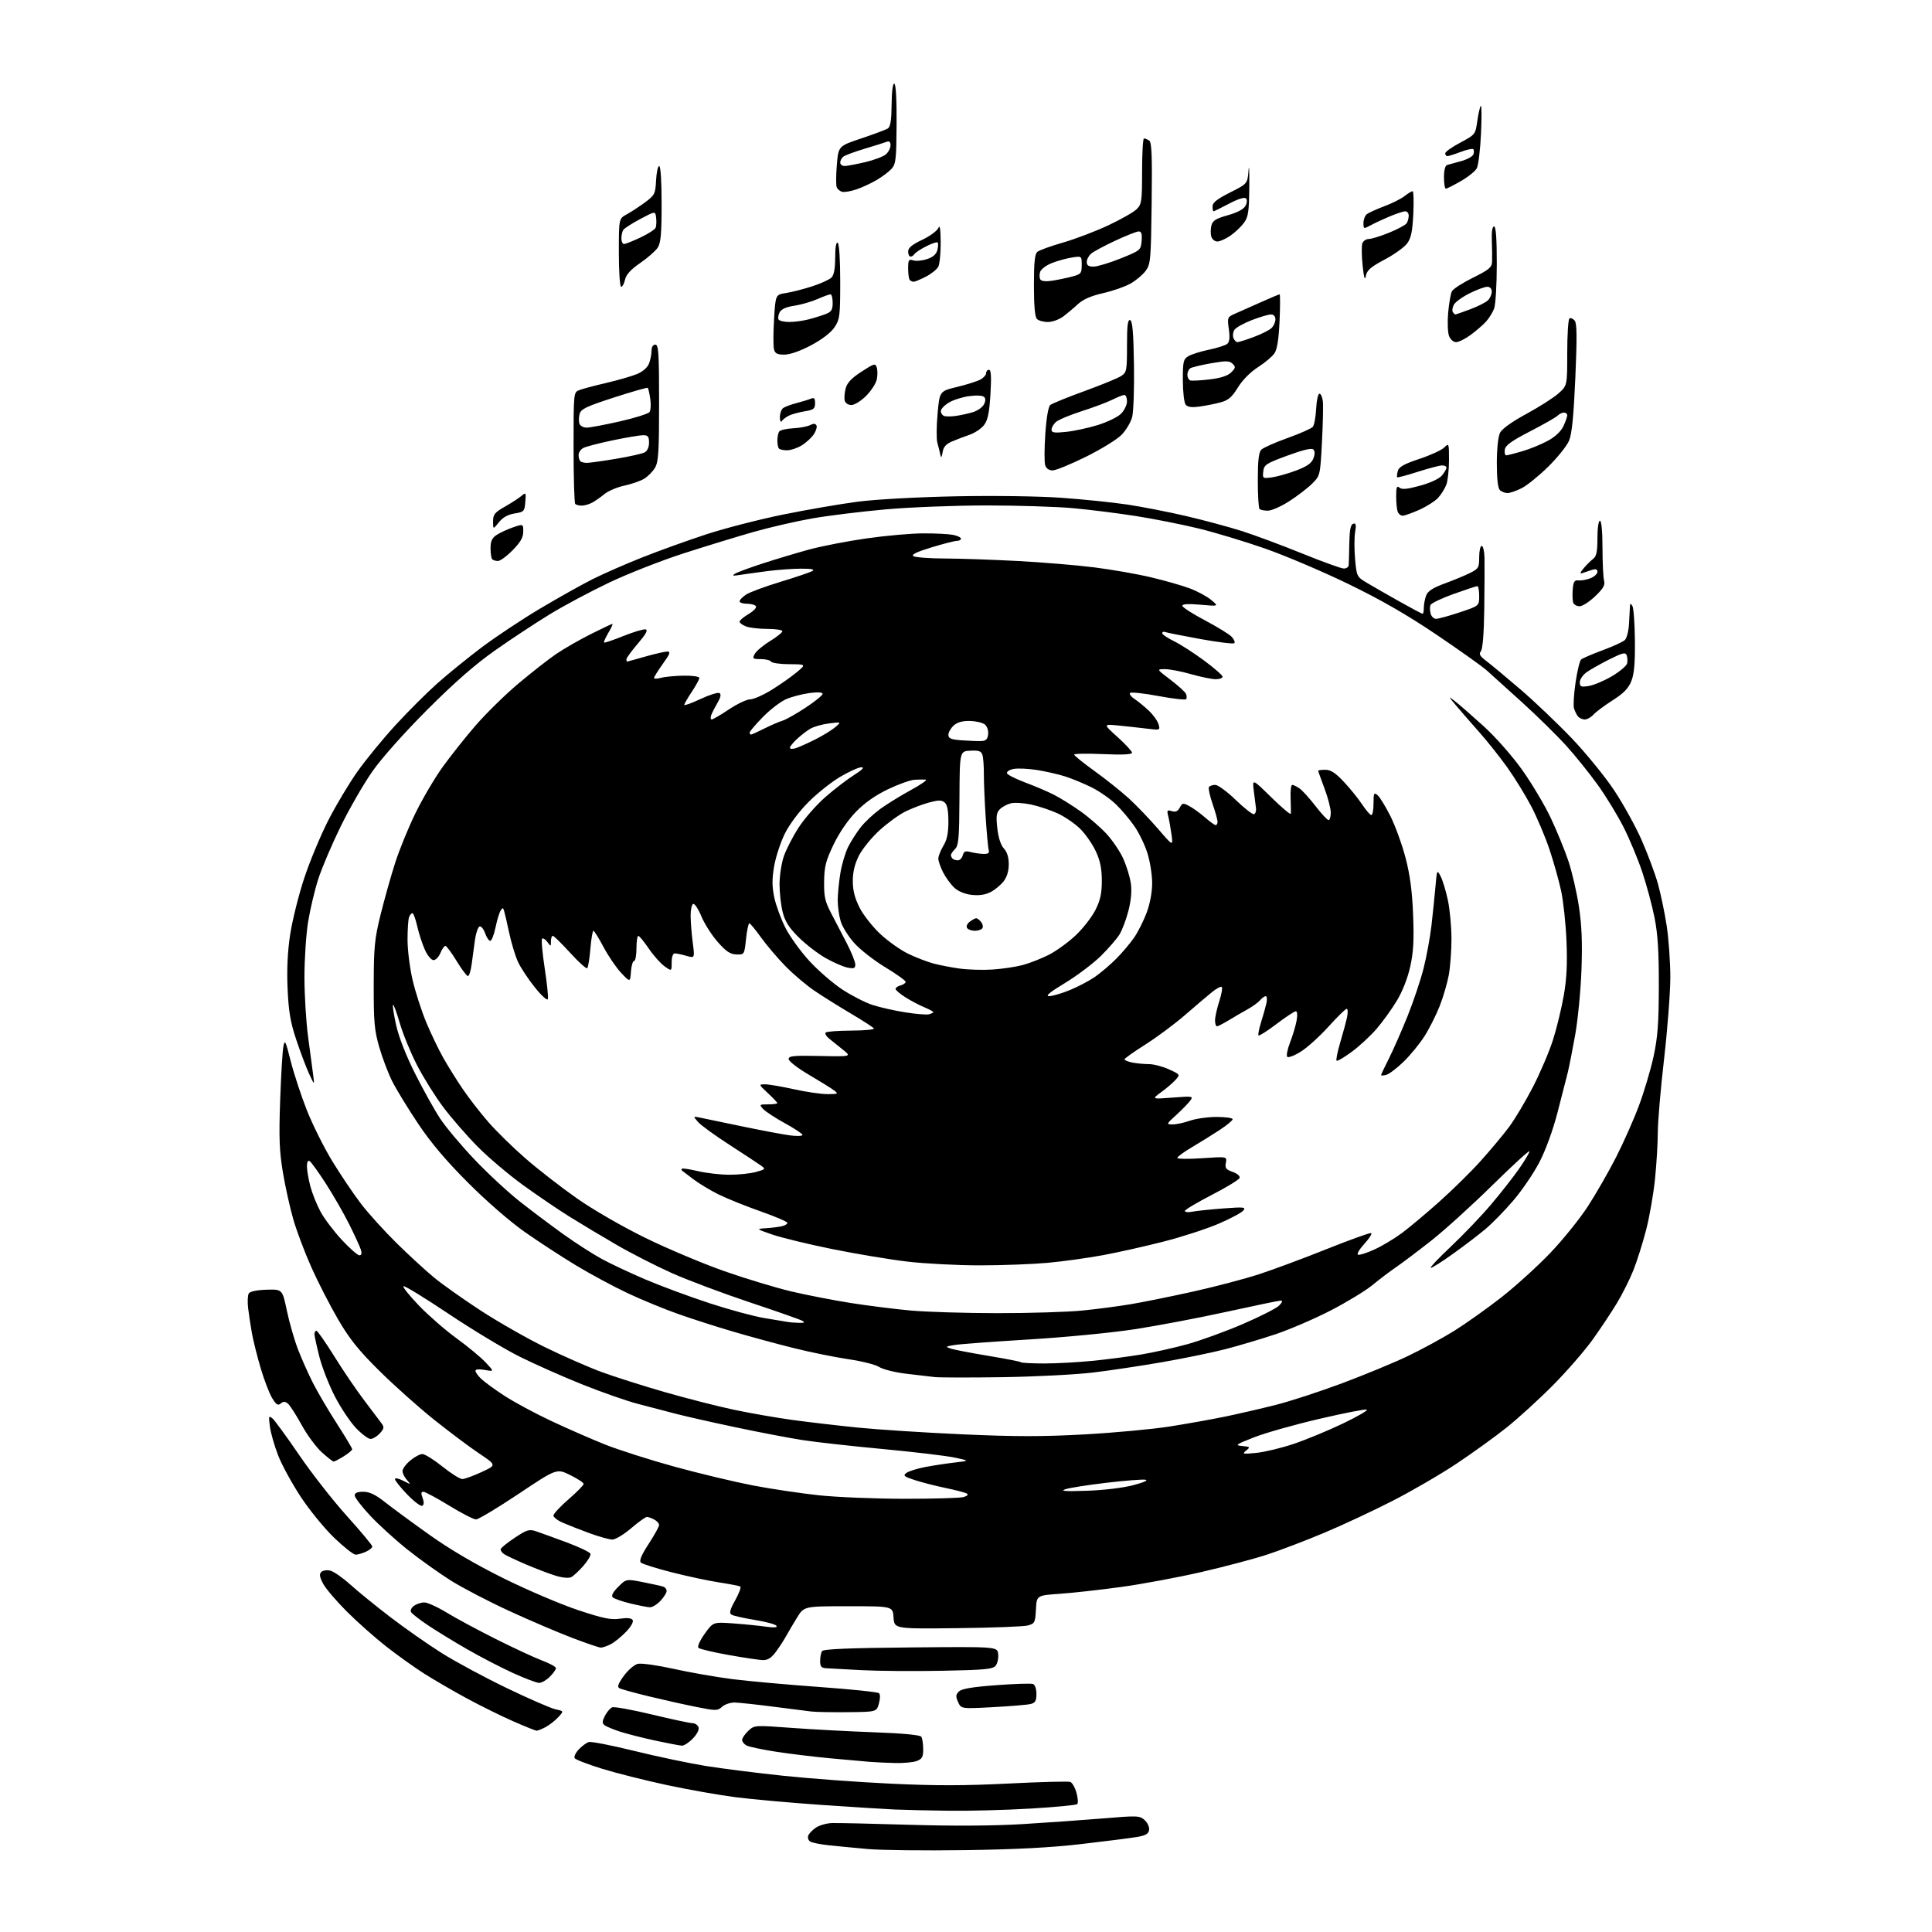 <?xml version="1.0" encoding="UTF-8" standalone="no"?>
<svg 
  version="1.1" 
  xmlns="http://www.w3.org/2000/svg" 
  xmlns:xlink="http://www.w3.org/1999/xlink" 
  xmlns:svg="http://www.w3.org/2000/svg"
  xmlns:rdf="http://www.w3.org/1999/02/22-rdf-syntax-ns#"
  xmlns:cc="http://creativecommons.org/ns#"
  xmlns:dc="http://purl.org/dc/elements/1.1/"
  viewBox="0 0 768 768"
  width="768"
  height="768"
>
<style>svg {background-color: white; }</style>"
<path stroke="none" fill="black" fill-rule="evenodd" d="M383.50,735.46C367.55,735.69 350.23,735.49 345.00,735.02C339.77,734.55 332.79,733.88 329.47,733.53C326.15,733.18 322.82,732.51 322.07,732.04C321.32,731.58 320.97,730.51 321.30,729.66C321.63,728.81 323.03,727.37 324.42,726.46C325.81,725.55 328.65,724.75 330.72,724.69C332.80,724.62 346.65,724.93 361.50,725.38C378.96,725.91 394.86,725.81 406.50,725.11C416.40,724.51 430.90,723.48 438.72,722.83C452.16,721.70 453.06,721.74 455.01,723.51C456.16,724.55 456.96,726.30 456.79,727.42C456.57,728.98 455.44,729.63 452.00,730.22C449.52,730.65 439.62,731.91 430.00,733.02C417.70,734.45 403.89,735.18 383.50,735.46zM377.14,719.80C369.09,719.70 359.35,719.47 355.50,719.30C351.65,719.13 338.60,718.31 326.50,717.48C314.40,716.64 299.10,715.27 292.50,714.43C285.90,713.59 273.52,711.40 265.00,709.57C256.48,707.74 244.91,704.83 239.29,703.09C233.67,701.36 228.79,699.47 228.44,698.90C228.08,698.32 228.81,696.77 230.05,695.44C231.30,694.12 233.08,692.79 234.02,692.50C234.95,692.20 243.09,693.78 252.11,696.01C261.12,698.23 273.90,700.92 280.50,701.99C287.10,703.05 301.05,704.81 311.50,705.91C321.95,707.01 341.07,708.42 354.00,709.03C371.70,709.88 383.25,709.87 400.78,708.99C413.59,708.34 424.70,708.05 425.47,708.35C426.24,708.65 427.34,710.59 427.92,712.66C428.49,714.74 428.63,716.76 428.23,717.16C427.83,717.56 419.46,718.36 409.64,718.94C399.82,719.52 385.19,719.91 377.14,719.80zM355.68,700.83C352.28,700.74 347.70,700.52 345.50,700.34C343.30,700.16 336.32,699.53 330.00,698.95C323.68,698.36 314.00,697.19 308.50,696.34C303.00,695.49 297.71,694.37 296.75,693.86C295.79,693.35 295.00,692.35 295.00,691.64C295.00,690.93 296.10,689.32 297.44,688.06C299.88,685.77 299.92,685.77 314.69,686.86C322.84,687.47 337.60,688.25 347.50,688.61C358.96,689.03 365.77,689.67 366.23,690.38C366.64,691.00 366.98,693.20 366.98,695.27C367.00,698.41 366.57,699.21 364.43,700.02C363.02,700.56 359.09,700.92 355.68,700.83zM271.06,693.93C270.20,693.88 265.45,692.98 260.50,691.92C255.55,690.85 249.25,689.25 246.50,688.36C243.75,687.47 240.95,686.30 240.28,685.77C239.32,685.01 239.37,684.19 240.49,682.02C241.28,680.49 242.59,678.99 243.39,678.68C244.20,678.37 251.31,679.66 259.18,681.55C267.06,683.44 274.30,684.99 275.28,684.99C276.26,685.00 277.33,685.70 277.66,686.56C278.02,687.50 277.15,689.28 275.44,691.06C273.89,692.68 271.92,693.97 271.06,693.93zM213.30,687.98C212.86,687.97 208.67,686.28 203.99,684.23C199.31,682.18 190.99,678.07 185.49,675.09C180.00,672.11 172.35,667.67 168.50,665.21C164.65,662.75 157.90,657.93 153.50,654.48C149.10,651.03 142.11,644.84 137.96,640.71C133.82,636.58 129.56,631.59 128.49,629.62C127.05,626.93 126.85,625.75 127.71,624.89C128.35,624.25 129.96,624.02 131.34,624.37C132.71,624.72 136.23,627.17 139.17,629.82C142.10,632.47 149.22,638.27 155.00,642.70C160.78,647.13 170.00,653.60 175.50,657.06C181.00,660.53 192.70,666.83 201.50,671.06C210.30,675.30 219.00,679.08 220.83,679.48C224.17,680.20 224.17,680.20 221.83,682.69C220.55,684.07 218.28,685.82 216.80,686.60C215.31,687.37 213.74,687.99 213.30,687.98zM336.96,680.62C330.66,680.68 324.15,680.56 322.50,680.35C320.85,680.15 314.05,679.28 307.39,678.43C300.73,677.57 293.87,676.83 292.14,676.78C290.41,676.74 288.12,677.49 287.06,678.45C285.22,680.11 284.67,680.11 276.81,678.54C272.24,677.63 263.77,675.74 258.00,674.34C252.22,672.94 246.92,671.48 246.22,671.09C245.27,670.57 245.71,669.31 247.96,666.21C249.62,663.92 252.11,661.76 253.49,661.41C254.88,661.06 261.21,661.94 267.75,663.39C274.21,664.83 284.76,666.67 291.19,667.49C297.62,668.30 313.14,669.70 325.69,670.60C338.23,671.50 348.91,672.61 349.41,673.07C349.95,673.58 349.93,675.24 349.37,677.21C348.43,680.50 348.43,680.50 336.96,680.62zM394.72,678.62C382.09,679.30 382.09,679.30 380.87,676.61C379.86,674.39 379.91,673.67 381.16,672.41C382.25,671.32 386.47,670.60 395.98,669.89C403.30,669.34 409.89,669.13 410.64,669.42C411.42,669.71 412.00,671.40 412.00,673.36C412.00,676.11 411.54,676.90 409.68,677.37C408.40,677.69 401.67,678.25 394.72,678.62zM214.30,668.98C213.31,668.96 208.62,667.19 203.88,665.03C199.15,662.88 190.82,658.55 185.38,655.42C179.95,652.28 172.94,647.98 169.81,645.86C166.68,643.74 163.80,641.49 163.41,640.85C163.02,640.22 163.52,639.09 164.54,638.35C165.55,637.61 167.41,637.00 168.67,637.00C169.93,637.00 173.91,638.80 177.52,641.01C181.12,643.21 189.93,647.95 197.09,651.54C204.25,655.13 212.56,658.99 215.55,660.11C218.55,661.23 221.00,662.58 221.00,663.12C221.00,663.65 219.90,665.20 218.55,666.55C217.20,667.90 215.28,668.99 214.30,668.98zM374.50,664.16C363.50,664.37 349.10,664.26 342.50,663.91C335.90,663.56 329.49,663.21 328.25,663.14C326.49,663.03 326.00,662.40 326.02,660.25C326.02,658.74 326.36,656.98 326.77,656.35C327.29,655.52 337.32,655.10 362.00,654.88C396.50,654.56 396.50,654.56 396.79,657.53C396.96,659.16 396.51,661.24 395.79,662.14C394.69,663.53 391.53,663.83 374.50,664.16zM303.20,659.91C301.71,659.87 295.55,658.94 289.50,657.86C283.45,656.78 278.11,655.51 277.63,655.03C277.14,654.54 278.22,652.12 280.13,649.45C283.50,644.75 283.50,644.75 291.50,645.33C295.90,645.65 301.71,646.23 304.41,646.62C307.70,647.09 309.10,646.97 308.67,646.28C308.32,645.71 304.44,644.66 300.04,643.95C295.64,643.23 291.47,642.29 290.77,641.85C289.80,641.24 290.15,639.89 292.27,636.10C293.79,633.37 294.69,630.93 294.27,630.67C293.85,630.41 290.12,629.69 286.00,629.06C281.88,628.44 273.38,626.63 267.13,625.04C260.87,623.45 255.29,621.69 254.73,621.13C254.02,620.42 255.01,618.09 257.85,613.73C260.13,610.23 262.00,606.85 262.00,606.22C262.00,605.59 261.13,604.60 260.07,604.04C259.00,603.47 257.69,603.00 257.15,603.00C256.61,603.00 253.79,605.02 250.89,607.50C247.99,609.98 244.63,612.00 243.43,612.00C242.22,612.00 238.15,610.86 234.37,609.48C230.59,608.09 225.81,606.22 223.75,605.32C221.69,604.43 220.00,603.13 220.00,602.45C220.00,601.76 222.70,598.86 226.00,596.00C229.30,593.14 232.00,590.39 232.00,589.89C232.00,589.39 229.59,587.80 226.64,586.35C221.29,583.72 221.29,583.72 206.11,593.86C197.76,599.44 190.16,604.00 189.22,603.99C188.27,603.99 183.46,601.52 178.52,598.49C173.58,595.47 168.98,593.00 168.30,593.00C167.38,593.00 167.30,593.66 167.99,595.46C168.60,597.09 168.57,598.15 167.88,598.57C167.31,598.93 164.63,596.92 161.92,594.11C159.21,591.30 157.00,588.54 157.00,587.98C157.00,587.40 158.43,587.68 160.25,588.61C163.46,590.25 163.48,590.25 161.75,588.31C160.79,587.23 160.00,585.63 160.00,584.76C160.00,583.89 161.38,582.01 163.08,580.59C164.77,579.17 166.95,578.00 167.91,578.00C168.88,578.00 172.48,580.25 175.90,583.00C179.33,585.75 182.89,587.98 183.82,587.95C184.74,587.92 188.18,586.67 191.45,585.16C197.40,582.42 197.40,582.42 190.45,577.76C186.63,575.20 178.55,569.14 172.50,564.31C166.45,559.47 156.72,550.78 150.88,545.01C142.55,536.77 138.99,532.34 134.41,524.50C131.20,519.00 126.43,509.71 123.81,503.85C121.19,497.99 117.96,489.44 116.63,484.84C115.29,480.24 113.42,471.80 112.46,466.08C111.05,457.60 110.84,452.33 111.36,437.59C111.71,427.64 112.28,417.98 112.63,416.12C113.21,413.05 113.47,413.54 115.52,421.65C116.75,426.55 119.61,435.27 121.86,441.03C124.12,446.80 128.70,456.01 132.04,461.51C135.39,467.00 140.54,474.65 143.49,478.50C146.44,482.35 152.83,489.41 157.68,494.18C162.53,498.95 169.20,505.09 172.51,507.81C175.81,510.54 184.14,516.44 191.01,520.92C197.88,525.41 209.35,531.95 216.50,535.46C223.65,538.97 233.81,543.43 239.09,545.38C244.36,547.32 255.79,550.95 264.50,553.45C273.20,555.95 285.53,559.09 291.91,560.43C298.28,561.78 308.68,563.58 315.00,564.45C321.32,565.32 333.02,566.68 341.00,567.49C348.98,568.29 367.68,569.50 382.58,570.17C403.61,571.11 414.43,571.12 431.08,570.20C442.86,569.55 458.12,568.13 465.00,567.05C471.88,565.97 481.84,564.19 487.14,563.09C492.44,561.99 501.44,559.91 507.14,558.47C512.84,557.03 524.70,553.16 533.50,549.87C542.30,546.58 554.00,541.75 559.50,539.12C565.00,536.50 573.32,531.98 577.99,529.08C582.65,526.18 591.11,520.17 596.78,515.74C602.45,511.30 611.20,503.36 616.23,498.10C621.26,492.83 628.01,484.47 631.22,479.51C634.43,474.56 639.47,465.77 642.42,460.00C645.36,454.23 649.46,445.00 651.51,439.50C653.56,434.00 656.17,425.23 657.31,420.00C658.96,412.37 659.38,406.85 659.41,392.00C659.44,378.14 659.00,371.28 657.68,364.66C656.70,359.80 654.52,351.70 652.83,346.66C651.15,341.62 647.84,333.68 645.49,329.00C643.14,324.32 638.51,316.72 635.20,312.10C631.89,307.48 626.22,300.43 622.60,296.43C618.98,292.43 611.15,284.73 605.21,279.33C599.26,273.92 592.85,268.13 590.95,266.45C589.05,264.78 580.03,258.37 570.89,252.20C559.25,244.35 548.78,238.34 535.89,232.09C525.78,227.19 510.98,220.90 503.00,218.10C495.02,215.30 483.10,211.70 476.50,210.09C469.90,208.48 458.65,206.25 451.50,205.13C444.35,204.01 433.10,202.60 426.50,202.00C419.90,201.41 404.38,200.92 392.00,200.92C379.62,200.93 361.62,201.63 352.00,202.49C342.38,203.35 329.32,204.96 323.00,206.06C316.68,207.16 306.10,209.59 299.50,211.47C292.90,213.35 280.30,217.21 271.50,220.05C262.70,222.90 249.46,228.11 242.07,231.63C234.68,235.15 224.11,240.79 218.57,244.18C213.03,247.56 203.32,253.96 197.00,258.40C188.97,264.04 180.81,271.16 169.98,281.99C160.89,291.08 151.85,301.22 148.13,306.50C144.65,311.45 138.93,321.35 135.43,328.50C131.93,335.65 127.91,345.09 126.50,349.48C125.09,353.86 123.28,361.51 122.47,366.48C121.67,371.44 121.02,381.35 121.02,388.50C121.03,395.65 121.68,406.23 122.45,412.00C123.23,417.77 124.13,424.52 124.45,427.00C125.04,431.50 125.04,431.50 122.94,427.00C121.78,424.52 119.49,418.45 117.83,413.50C115.43,406.30 114.73,402.20 114.32,393.00C113.98,385.27 114.32,378.21 115.35,371.45C116.20,365.92 118.68,355.93 120.88,349.25C123.07,342.57 127.41,332.14 130.51,326.08C133.61,320.01 138.87,311.23 142.20,306.55C145.53,301.86 152.27,293.64 157.20,288.27C162.12,282.90 169.60,275.43 173.82,271.67C178.04,267.92 186.00,261.46 191.50,257.32C197.00,253.18 207.40,246.27 214.62,241.97C221.84,237.67 231.29,232.37 235.62,230.20C239.95,228.03 248.90,224.11 255.50,221.50C262.10,218.88 273.52,214.78 280.87,212.37C288.23,209.97 301.95,206.44 311.37,204.53C320.79,202.62 334.12,200.32 341.00,199.43C348.25,198.49 364.63,197.60 380.00,197.29C395.25,196.99 413.08,197.24 422.00,197.88C430.52,198.49 442.23,199.69 448.00,200.55C453.77,201.41 464.35,203.47 471.50,205.14C478.65,206.81 488.69,209.51 493.81,211.15C498.93,212.79 509.70,216.80 517.75,220.07C525.79,223.33 533.19,226.00 534.19,226.00C535.18,226.00 536.05,225.44 536.12,224.75C536.19,224.06 536.30,220.17 536.37,216.09C536.46,210.72 536.88,208.55 537.90,208.21C539.01,207.83 539.17,208.54 538.67,211.62C538.32,213.75 538.33,218.60 538.68,222.39C539.30,229.14 539.39,229.32 543.41,231.71C545.66,233.06 551.44,236.37 556.26,239.08C561.08,241.79 565.24,244.00 565.51,244.00C565.78,244.00 566.00,242.90 566.00,241.57C566.00,240.23 566.41,238.04 566.92,236.72C567.58,234.97 569.57,233.67 574.17,231.99C577.65,230.71 582.19,228.84 584.25,227.82C587.75,226.08 588.00,225.66 588.00,221.48C588.00,219.02 588.45,217.00 589.00,217.00C589.55,217.00 590.05,219.14 590.11,221.75C590.17,224.36 590.13,233.47 590.02,242.00C589.89,251.83 589.39,258.01 588.67,258.88C587.77,259.98 588.25,260.82 590.99,262.88C592.88,264.32 598.99,269.41 604.55,274.18C610.11,278.96 619.24,287.66 624.84,293.52C630.43,299.39 637.97,308.63 641.59,314.07C645.21,319.50 650.16,328.46 652.58,333.96C655.00,339.47 657.90,347.24 659.03,351.24C660.15,355.23 661.73,362.77 662.53,368.00C663.33,373.23 663.98,382.45 663.98,388.50C663.97,394.55 662.85,409.18 661.49,421.00C660.12,432.82 659.01,445.91 659.00,450.08C659.00,454.24 658.51,462.57 657.90,468.58C657.30,474.58 655.70,483.75 654.35,488.95C653.00,494.15 650.73,501.35 649.29,504.95C647.86,508.55 644.92,514.42 642.76,518.00C640.60,521.58 636.28,528.07 633.16,532.44C630.05,536.80 623.00,544.92 617.50,550.49C612.00,556.05 603.67,563.65 599.00,567.39C594.33,571.12 585.32,577.62 578.98,581.84C572.65,586.06 561.17,592.73 553.48,596.66C545.79,600.60 533.58,606.30 526.35,609.33C519.12,612.37 509.00,616.23 503.85,617.93C498.71,619.62 486.85,622.77 477.50,624.92C468.15,627.07 453.75,629.75 445.50,630.87C437.25,632.00 426.36,633.21 421.30,633.56C412.09,634.20 412.09,634.20 411.80,639.78C411.52,645.03 411.32,645.41 408.52,646.16C406.88,646.59 394.28,647.07 380.52,647.22C355.50,647.50 355.50,647.50 355.20,643.00C354.91,638.50 354.91,638.50 337.27,638.50C319.63,638.50 319.63,638.50 316.85,643.00C315.32,645.48 313.33,648.85 312.42,650.50C311.51,652.15 309.67,654.96 308.33,656.75C306.59,659.08 305.14,659.98 303.20,659.91zM238.80,654.95C238.08,654.93 232.97,653.18 227.43,651.07C221.89,648.96 210.68,644.17 202.53,640.43C194.37,636.68 183.89,631.23 179.23,628.30C174.57,625.37 166.82,619.84 162.00,616.00C157.19,612.16 150.49,606.08 147.13,602.47C143.76,598.87 141.00,595.27 141.00,594.46C141.00,593.46 142.08,593.00 144.41,593.00C146.90,593.00 149.24,594.12 153.11,597.18C156.02,599.48 164.02,605.36 170.89,610.24C179.10,616.07 189.23,622.00 200.44,627.54C209.82,632.17 223.03,637.79 229.78,640.04C239.78,643.36 242.87,643.99 246.41,643.46C249.32,643.03 251.01,643.20 251.49,643.99C251.92,644.68 250.84,646.62 248.86,648.67C247.01,650.60 244.28,652.81 242.80,653.59C241.31,654.36 239.51,654.98 238.80,654.95zM258.30,638.92C257.31,638.87 253.81,638.18 250.52,637.39C247.23,636.59 244.10,635.50 243.56,634.96C242.91,634.31 243.66,632.88 245.75,630.79C248.92,627.62 248.92,627.62 255.71,628.95C259.44,629.69 263.06,630.50 263.75,630.75C264.44,631.01 265.00,631.78 265.00,632.46C265.00,633.15 263.90,634.90 262.55,636.35C261.20,637.81 259.29,638.96 258.30,638.92zM227.11,626.92C226.16,627.42 223.68,627.21 221.04,626.42C218.59,625.69 213.19,623.64 209.04,621.87C204.89,620.09 200.94,618.22 200.25,617.70C199.56,617.18 199.00,616.36 199.00,615.89C199.00,615.41 201.49,613.37 204.53,611.35C209.56,608.01 210.34,607.78 213.28,608.77C215.05,609.37 220.51,611.36 225.42,613.18C230.33,615.01 234.51,617.02 234.72,617.66C234.93,618.29 233.67,620.45 231.91,622.44C230.16,624.44 228.00,626.45 227.11,626.92zM141.36,618.00C140.50,618.00 136.65,614.96 132.80,611.25C128.95,607.54 122.98,600.23 119.54,595.00C116.10,589.77 112.08,582.42 110.61,578.66C109.14,574.90 107.65,569.73 107.30,567.16C106.73,562.95 106.82,562.63 108.29,563.83C109.18,564.57 113.96,571.11 118.91,578.37C123.86,585.63 132.43,596.58 137.96,602.71C143.48,608.83 148.00,614.26 148.00,614.76C148.00,615.27 146.85,616.20 145.45,616.84C144.05,617.48 142.21,618.00 141.36,618.00zM359.50,595.79C371.05,595.80 381.62,595.49 382.99,595.11C384.50,594.69 385.03,594.14 384.35,593.72C383.73,593.33 379.91,592.33 375.86,591.49C371.81,590.65 366.29,589.23 363.58,588.34C359.30,586.94 358.87,586.56 360.33,585.50C361.26,584.82 364.60,583.77 367.76,583.17C370.92,582.56 376.20,581.76 379.50,581.38C385.50,580.69 385.50,580.69 379.50,579.41C376.20,578.71 363.38,577.18 351.00,576.02C338.62,574.87 324.23,573.26 319.00,572.45C313.77,571.64 301.92,569.38 292.66,567.42C283.39,565.47 272.48,563.00 268.41,561.94C264.33,560.87 257.54,559.10 253.31,557.99C249.08,556.89 239.30,553.46 231.56,550.37C223.83,547.28 212.55,542.28 206.50,539.26C200.45,536.23 187.74,528.57 178.25,522.22C168.76,515.86 160.72,510.95 160.37,511.30C160.02,511.64 162.84,515.14 166.62,519.07C170.40,522.99 177.10,528.82 181.50,532.01C185.90,535.21 191.07,539.49 193.00,541.54C196.50,545.25 196.50,545.25 192.75,544.58C190.46,544.17 189.00,544.30 189.00,544.92C189.00,545.47 190.01,546.90 191.25,548.09C192.49,549.28 196.59,552.28 200.37,554.75C204.15,557.23 212.45,561.71 218.81,564.71C225.18,567.71 234.91,571.98 240.44,574.19C245.98,576.39 258.54,580.40 268.36,583.09C278.19,585.78 292.14,589.11 299.36,590.50C306.59,591.88 318.35,593.63 325.50,594.40C332.65,595.16 347.95,595.78 359.50,595.79zM432.00,592.60C438.74,592.38 446.40,591.46 450.50,590.38C454.76,589.26 456.63,588.41 455.29,588.21C454.08,588.02 447.10,588.57 439.79,589.43C432.48,590.29 425.15,591.44 423.50,591.99C421.27,592.73 423.46,592.89 432.00,592.60zM132.63,581.00C132.29,581.00 130.17,579.34 127.93,577.32C125.68,575.29 122.06,570.38 119.88,566.40C117.70,562.43 115.26,558.63 114.46,557.96C113.35,557.05 112.66,557.03 111.60,557.91C110.49,558.84 109.81,558.42 108.20,555.79C107.09,553.98 105.05,548.67 103.66,544.00C102.28,539.33 100.69,533.02 100.15,530.00C99.60,526.98 98.92,522.46 98.63,519.98C98.34,517.49 98.46,514.87 98.90,514.16C99.39,513.36 102.10,512.80 105.97,512.68C112.25,512.50 112.25,512.50 114.03,521.00C115.01,525.67 116.98,532.55 118.41,536.28C119.84,540.01 122.54,546.09 124.42,549.78C126.30,553.48 130.57,560.74 133.92,565.93C137.26,571.11 140.00,575.69 140.00,576.10C140.00,576.50 138.48,577.77 136.63,578.92C134.78,580.06 132.98,581.00 132.63,581.00zM499.45,577.54C502.72,577.21 509.37,575.61 514.22,573.98C519.08,572.35 527.88,568.72 533.77,565.90C539.67,563.08 543.97,560.58 543.33,560.33C542.68,560.09 534.13,561.76 524.33,564.05C514.52,566.34 502.90,569.63 498.50,571.36C491.14,574.25 490.77,574.53 493.84,574.82C496.98,575.12 497.08,575.23 495.34,576.64C493.67,578.00 494.06,578.08 499.45,577.54zM147.29,572.00C146.39,572.00 143.81,570.07 141.55,567.72C139.29,565.36 135.53,559.75 133.19,555.25C130.85,550.75 128.05,543.61 126.97,539.38C125.89,535.14 125.00,531.08 125.00,530.34C125.00,529.60 125.35,529.00 125.78,529.00C126.21,529.00 129.43,533.61 132.94,539.25C136.44,544.89 141.83,552.80 144.91,556.84C147.98,560.87 151.06,564.95 151.75,565.90C152.79,567.34 152.65,568.00 150.96,569.81C149.84,571.02 148.19,572.00 147.29,572.00zM399.00,547.44C386.07,547.64 373.70,547.63 371.50,547.40C369.30,547.17 364.01,546.55 359.75,546.02C355.48,545.48 350.85,544.29 349.45,543.38C348.06,542.46 342.55,541.08 337.21,540.30C331.87,539.51 322.10,537.53 315.50,535.88C308.90,534.24 298.10,531.30 291.50,529.36C284.90,527.43 275.00,524.25 269.50,522.30C264.00,520.36 255.00,516.65 249.50,514.06C244.00,511.48 234.78,506.51 229.00,503.03C223.22,499.54 214.00,493.53 208.50,489.66C202.66,485.55 193.28,477.40 185.97,470.06C177.28,461.36 171.20,454.16 166.17,446.62C162.17,440.64 157.58,433.12 155.96,429.92C154.34,426.72 152.01,420.59 150.77,416.30C148.82,409.55 148.53,406.22 148.56,391.50C148.59,376.43 148.90,373.25 151.31,363.50C152.81,357.45 155.40,348.23 157.08,343.00C158.75,337.77 162.39,328.88 165.16,323.23C167.92,317.58 172.73,309.40 175.84,305.05C178.96,300.70 184.88,293.23 189.00,288.46C193.13,283.68 200.78,276.18 206.00,271.78C211.22,267.39 217.97,262.10 221.00,260.03C224.03,257.96 230.20,254.41 234.73,252.13C239.25,249.86 243.18,248.00 243.44,248.00C243.71,248.00 242.99,249.59 241.84,251.54C240.69,253.49 239.92,255.24 240.13,255.43C240.33,255.61 243.80,254.44 247.82,252.82C251.85,251.21 255.81,250.02 256.63,250.19C257.69,250.41 256.80,252.04 253.56,255.83C251.05,258.76 249.00,261.58 249.00,262.08C249.00,262.59 249.11,263.00 249.25,263.00C249.39,263.00 252.65,262.10 256.50,261.00C260.35,259.90 264.28,259.00 265.25,259.00C266.67,259.00 266.35,259.90 263.50,263.87C261.57,266.55 260.00,269.07 260.00,269.48C260.00,269.88 261.24,269.87 262.75,269.45C264.26,269.03 268.31,268.64 271.75,268.59C275.31,268.54 278.00,268.93 278.00,269.50C277.99,270.05 276.65,272.52 275.00,275.00C273.35,277.48 272.01,279.81 272.00,280.20C272.00,280.58 274.91,279.53 278.47,277.87C282.02,276.20 285.42,275.14 286.01,275.51C286.74,275.96 286.49,277.21 285.24,279.34C284.22,281.08 283.09,283.29 282.72,284.25C282.36,285.21 282.45,286.00 282.92,286.00C283.39,286.00 286.47,284.20 289.76,282.00C293.06,279.80 296.85,278.00 298.19,278.00C299.54,278.00 303.37,276.31 306.71,274.25C310.06,272.19 314.52,269.05 316.65,267.28C320.50,264.07 320.50,264.07 313.81,264.03C310.13,264.02 306.84,263.55 306.50,263.00C306.16,262.45 304.32,262.00 302.41,262.00C299.21,262.00 299.02,261.83 300.02,259.95C300.63,258.83 303.34,256.54 306.06,254.87C308.78,253.20 311.00,251.42 311.00,250.91C311.00,250.41 308.33,250.00 305.07,250.00C301.80,250.00 297.98,249.56 296.57,249.02C295.15,248.49 294.00,247.63 294.00,247.12C294.00,246.61 295.60,245.25 297.56,244.10C299.52,242.94 300.84,241.55 300.50,241.00C300.16,240.45 298.56,240.00 296.94,240.00C295.32,240.00 294.00,239.56 294.00,239.02C294.00,238.49 295.17,237.28 296.59,236.35C298.02,235.41 304.15,233.14 310.22,231.30C316.29,229.46 321.98,227.53 322.88,227.01C324.03,226.34 322.76,226.06 318.50,226.06C315.20,226.06 309.12,226.50 305.00,227.03C300.88,227.57 295.93,228.26 294.00,228.56C291.38,228.98 290.90,228.86 292.10,228.09C292.98,227.53 297.93,225.69 303.10,224.01C308.27,222.33 316.57,219.83 321.56,218.47C326.54,217.11 336.89,215.10 344.56,214.01C352.22,212.92 362.38,212.02 367.12,212.02C371.87,212.01 377.16,212.28 378.87,212.62C380.59,212.97 382.00,213.64 382.00,214.12C382.00,214.61 381.28,215.00 380.39,215.00C379.51,215.00 374.95,216.17 370.25,217.60C364.30,219.42 362.14,220.47 363.11,221.09C363.87,221.57 369.45,221.99 375.50,222.01C381.55,222.03 394.56,222.48 404.42,223.00C414.27,223.52 428.00,224.66 434.92,225.53C441.84,226.40 452.00,228.17 457.50,229.48C463.00,230.78 469.98,232.77 473.00,233.91C476.02,235.05 479.85,237.12 481.50,238.51C484.50,241.03 484.50,241.03 477.25,240.39C472.40,239.96 470.00,240.09 470.00,240.80C470.00,241.39 474.05,244.00 479.01,246.61C483.97,249.23 488.76,252.19 489.67,253.19C490.58,254.19 491.02,255.31 490.66,255.68C490.29,256.04 484.26,255.31 477.25,254.04C470.24,252.77 463.94,251.52 463.25,251.26C462.56,251.00 462.00,251.19 462.00,251.69C462.00,252.19 464.07,253.61 466.60,254.84C469.14,256.07 474.54,259.54 478.60,262.54C482.67,265.55 486.00,268.46 486.00,269.01C486.00,269.55 484.76,270.00 483.25,270.00C481.73,270.00 477.35,269.10 473.50,268.00C469.65,266.90 464.98,266.00 463.11,266.00C459.72,266.00 459.72,266.00 465.32,270.25C468.40,272.59 471.16,275.10 471.46,275.84C471.76,276.58 471.80,277.51 471.55,277.92C471.30,278.33 466.34,277.77 460.52,276.69C454.71,275.60 449.63,275.05 449.23,275.46C448.83,275.88 449.62,276.96 451.00,277.86C452.37,278.76 454.93,280.85 456.67,282.50C458.42,284.15 460.16,286.58 460.54,287.90C461.22,290.28 461.18,290.30 455.87,289.64C452.91,289.28 447.80,288.71 444.50,288.39C438.50,287.81 438.50,287.81 444.25,292.99C447.41,295.84 450.00,298.64 450.00,299.22C450.00,299.93 446.23,300.11 438.50,299.77C432.18,299.49 427.00,299.58 427.00,299.97C427.00,300.36 430.66,303.31 435.13,306.53C439.61,309.75 445.75,314.66 448.80,317.44C451.84,320.23 457.03,325.64 460.33,329.47C466.33,336.44 466.33,336.44 465.69,331.72C465.33,329.12 464.74,325.83 464.38,324.39C463.80,322.09 463.97,321.86 465.80,322.44C467.30,322.91 468.18,322.53 468.98,321.04C469.99,319.15 470.29,319.10 472.79,320.44C474.28,321.23 477.07,323.26 479.00,324.94C480.93,326.62 482.84,328.00 483.25,328.00C483.66,328.00 484.00,327.40 484.00,326.66C484.00,325.92 483.11,322.71 482.01,319.54C480.92,316.36 480.27,313.37 480.57,312.88C480.87,312.40 482.00,312.00 483.08,312.00C484.15,312.00 487.83,314.70 491.25,318.01C494.67,321.31 497.92,323.85 498.48,323.65C499.04,323.45 499.40,322.43 499.29,321.39C499.17,320.35 498.78,317.25 498.42,314.50C497.77,309.50 497.77,309.50 505.38,316.97C509.57,321.09 513.06,324.01 513.12,323.47C513.19,322.94 513.15,320.14 513.03,317.25C512.91,314.36 513.21,312.00 513.69,312.00C514.16,312.00 515.48,312.65 516.61,313.44C517.74,314.23 520.59,317.38 522.95,320.44C525.31,323.50 527.64,326.00 528.12,326.00C528.60,326.00 529.00,324.66 529.00,323.02C529.00,321.39 527.88,317.06 526.50,313.40C525.12,309.75 524.00,306.59 524.00,306.38C524.00,306.17 525.29,306.00 526.86,306.00C528.99,306.00 530.88,307.23 534.22,310.80C536.69,313.44 539.96,317.49 541.49,319.80C543.02,322.11 544.66,324.00 545.13,324.00C545.61,324.00 546.00,321.92 546.00,319.38C546.00,315.27 546.18,314.90 547.58,316.07C548.46,316.79 550.75,320.53 552.69,324.37C554.62,328.22 557.33,335.67 558.71,340.93C560.51,347.82 561.36,354.18 561.73,363.63C562.13,373.76 561.87,378.49 560.58,384.27C559.56,388.88 557.48,394.15 555.21,397.90C553.17,401.27 549.55,406.28 547.17,409.03C544.79,411.79 540.37,415.88 537.34,418.11C534.32,420.35 531.60,421.94 531.31,421.64C531.01,421.35 531.68,418.04 532.79,414.30C533.91,410.56 535.12,406.04 535.49,404.25C535.86,402.46 535.79,401.00 535.33,401.01C534.87,401.02 531.62,404.21 528.10,408.10C524.58,411.99 519.63,416.47 517.10,418.04C514.58,419.62 512.15,420.55 511.71,420.11C511.27,419.67 511.77,417.10 512.82,414.40C513.87,411.71 515.03,407.81 515.41,405.75C515.82,403.48 515.70,402.00 515.10,402.00C514.55,402.00 511.10,404.27 507.44,407.05C503.77,409.83 500.55,411.88 500.28,411.61C500.01,411.35 500.48,408.96 501.31,406.31C502.14,403.67 503.10,400.26 503.43,398.75C503.76,397.24 503.63,396.00 503.14,396.00C502.65,396.00 501.66,396.71 500.94,397.57C500.22,398.44 498.03,400.04 496.07,401.13C494.11,402.21 490.70,404.20 488.50,405.54C486.30,406.87 484.16,407.97 483.75,407.98C483.34,407.99 483.00,406.93 483.00,405.61C483.00,404.30 483.74,400.92 484.66,398.10C485.57,395.28 486.03,392.69 485.68,392.35C485.34,392.00 483.58,392.92 481.78,394.39C479.97,395.85 475.12,399.97 471.00,403.54C466.88,407.11 459.79,412.38 455.25,415.25C450.71,418.12 447.00,420.76 447.00,421.11C447.00,421.46 448.41,422.03 450.12,422.38C451.84,422.72 454.79,423.00 456.68,423.00C458.57,423.00 462.15,423.93 464.65,425.07C469.14,427.11 469.17,427.16 467.34,429.21C466.33,430.36 463.76,432.57 461.63,434.12C457.76,436.96 457.76,436.96 466.13,436.31C474.25,435.69 474.46,435.73 473.08,437.59C472.30,438.64 469.82,441.17 467.58,443.22C463.57,446.87 463.55,446.94 466.12,446.97C467.57,446.99 470.66,446.32 473.00,445.50C475.34,444.68 480.12,444.00 483.63,444.00C487.13,444.00 490.00,444.41 490.00,444.90C490.00,445.40 487.64,447.35 484.75,449.24C481.86,451.13 476.91,454.21 473.75,456.07C470.59,457.94 468.00,459.83 468.00,460.28C468.00,460.73 472.45,460.79 477.89,460.41C487.77,459.73 487.77,459.73 487.30,462.24C486.89,464.33 487.33,464.92 490.00,465.85C491.81,466.48 493.00,467.51 492.77,468.23C492.55,468.93 487.56,471.98 481.69,475.00C475.83,478.02 471.02,480.89 471.01,481.38C471.01,481.86 472.31,481.99 473.91,481.67C475.51,481.35 481.03,480.77 486.16,480.38C494.55,479.75 495.37,479.84 494.21,481.24C493.50,482.09 489.07,484.45 484.37,486.47C479.66,488.49 469.89,491.67 462.65,493.52C455.42,495.38 444.55,497.82 438.50,498.94C432.45,500.06 422.55,501.44 416.50,501.99C410.45,502.54 398.30,503.00 389.49,503.00C380.69,503.00 367.78,502.33 360.80,501.52C353.83,500.70 340.35,498.45 330.84,496.53C321.34,494.60 310.62,492.00 307.03,490.76C300.50,488.50 300.50,488.50 304.50,488.23C306.70,488.09 309.51,487.74 310.75,487.46C311.99,487.19 313.00,486.58 313.00,486.12C313.00,485.65 308.16,483.58 302.25,481.50C296.34,479.43 288.80,476.38 285.50,474.74C282.20,473.09 277.70,470.36 275.50,468.68C273.30,466.99 271.31,465.48 271.08,465.31C270.85,465.14 270.86,464.81 271.09,464.58C271.33,464.34 274.21,464.78 277.51,465.56C280.80,466.33 286.43,466.97 290.00,466.98C293.57,466.98 298.30,466.49 300.50,465.88C304.31,464.82 304.41,464.70 302.50,463.33C301.40,462.53 295.77,458.83 290.00,455.10C284.23,451.38 278.60,447.29 277.50,446.02C275.50,443.71 275.50,443.71 278.00,444.22C279.38,444.51 287.02,446.09 295.00,447.75C302.98,449.41 311.64,451.04 314.25,451.36C316.86,451.69 319.00,451.60 319.00,451.15C319.00,450.70 315.85,448.61 312.00,446.50C308.16,444.39 304.26,441.84 303.35,440.83C301.77,439.09 301.86,439.00 305.35,439.00C307.36,439.00 309.00,438.78 309.00,438.51C309.00,438.25 307.31,436.46 305.25,434.54C301.56,431.11 301.54,431.05 304.05,431.03C305.45,431.01 310.63,431.89 315.55,432.98C320.47,434.07 326.52,434.95 329.00,434.93C333.23,434.91 333.38,434.82 331.50,433.41C330.40,432.58 325.90,429.79 321.50,427.20C317.10,424.62 313.50,421.82 313.50,421.00C313.50,419.73 315.44,419.54 326.00,419.77C338.50,420.03 338.50,420.03 335.07,417.27C333.19,415.75 330.71,413.75 329.57,412.84C328.43,411.92 327.82,410.85 328.22,410.45C328.62,410.05 333.20,409.71 338.42,409.68C343.63,409.66 347.67,409.27 347.39,408.83C347.12,408.38 342.99,405.71 338.23,402.90C333.46,400.08 326.92,395.99 323.69,393.79C320.46,391.60 315.27,387.19 312.15,383.99C309.03,380.79 304.68,375.67 302.49,372.61C300.30,369.55 298.21,367.03 297.87,367.02C297.52,367.01 296.93,369.81 296.56,373.25C295.90,379.48 295.89,379.50 292.74,379.41C290.28,379.33 288.64,378.24 285.30,374.44C282.94,371.76 280.02,367.18 278.81,364.27C277.61,361.35 276.14,359.12 275.56,359.32C274.98,359.52 274.51,361.67 274.53,364.09C274.55,366.52 274.93,371.29 275.38,374.71C276.19,380.91 276.19,380.91 272.85,379.96C271.01,379.43 268.95,379.00 268.26,379.00C267.48,379.00 267.00,380.37 267.00,382.57C267.00,386.14 267.00,386.14 264.15,384.11C262.59,382.99 259.77,379.82 257.90,377.07C256.03,374.31 254.16,372.04 253.75,372.03C253.34,372.01 253.00,374.25 253.00,377.00C253.00,379.75 252.58,382.00 252.06,382.00C251.54,382.00 250.98,383.91 250.81,386.25C250.50,390.50 250.50,390.50 246.97,386.80C245.04,384.77 241.89,380.16 239.97,376.56C238.06,372.96 236.23,370.01 235.90,370.01C235.56,370.00 235.02,373.20 234.69,377.12C234.37,381.03 233.80,384.52 233.44,384.87C233.08,385.22 230.02,382.46 226.64,378.75C223.26,375.04 220.16,372.00 219.75,372.00C219.34,372.00 219.00,372.99 219.00,374.19C219.00,376.33 218.96,376.33 217.58,374.44C216.80,373.38 215.86,372.80 215.49,373.17C215.13,373.54 215.59,378.79 216.52,384.85C217.45,390.90 218.02,396.43 217.79,397.14C217.54,397.87 215.33,395.89 212.58,392.46C209.96,389.18 206.95,384.63 205.90,382.34C204.85,380.05 203.28,374.87 202.41,370.84C201.55,366.80 200.63,362.84 200.37,362.03C199.95,360.73 199.78,360.73 198.97,362.03C198.47,362.84 197.56,365.86 196.96,368.75C196.35,371.64 195.42,374.00 194.88,374.00C194.34,374.00 193.42,372.63 192.83,370.95C192.25,369.28 191.26,368.08 190.64,368.29C190.01,368.50 189.19,370.88 188.81,373.58C188.43,376.29 187.84,380.64 187.50,383.25C187.16,385.86 186.49,388.00 186.01,388.00C185.53,388.00 183.50,385.30 181.50,382.00C179.50,378.70 177.49,376.00 177.05,376.00C176.61,376.00 175.71,377.27 175.07,378.83C174.42,380.39 173.19,381.67 172.32,381.67C171.45,381.67 169.93,379.85 168.91,377.58C167.89,375.34 166.53,371.14 165.87,368.25C165.22,365.36 164.35,363.00 163.95,363.00C163.54,363.00 162.94,363.71 162.61,364.58C162.27,365.45 162.00,369.48 162.00,373.54C162.00,377.60 162.90,384.80 164.01,389.54C165.11,394.28 167.55,401.84 169.41,406.33C171.28,410.82 174.36,417.25 176.26,420.60C178.17,423.96 181.63,429.51 183.96,432.93C186.28,436.36 190.78,442.17 193.95,445.83C197.11,449.50 203.84,456.10 208.90,460.50C213.96,464.90 223.14,472.03 229.30,476.35C235.75,480.88 247.28,487.53 256.50,492.06C265.30,496.37 279.48,502.34 288.00,505.33C296.52,508.31 308.45,511.92 314.50,513.35C320.55,514.78 331.12,516.84 338.00,517.93C344.88,519.02 355.68,520.38 362.00,520.95C368.32,521.53 383.91,521.99 396.64,522.00C409.37,522.00 424.45,521.54 430.14,520.97C435.84,520.41 444.55,519.27 449.50,518.44C454.45,517.61 465.66,515.34 474.42,513.39C483.18,511.44 495.00,508.33 500.69,506.46C506.38,504.60 518.47,500.10 527.55,496.46C536.64,492.83 544.50,490.00 545.02,490.18C545.55,490.36 544.35,492.28 542.35,494.45C540.36,496.63 539.23,498.58 539.85,498.78C540.47,498.99 543.42,498.04 546.40,496.67C549.39,495.31 554.23,492.41 557.17,490.24C560.10,488.07 566.82,482.45 572.09,477.74C577.37,473.04 584.76,465.77 588.53,461.57C592.30,457.38 597.33,451.38 599.70,448.23C602.08,445.08 606.44,437.77 609.41,432.00C612.37,426.23 615.97,417.74 617.41,413.14C618.86,408.54 620.76,400.66 621.64,395.64C622.79,389.03 623.08,383.04 622.70,374.00C622.41,367.12 621.45,358.16 620.56,354.08C619.68,350.01 617.60,342.62 615.94,337.66C614.28,332.71 611.05,325.05 608.76,320.65C606.46,316.24 602.15,309.23 599.18,305.07C596.20,300.91 591.23,294.65 588.13,291.16C585.03,287.67 580.92,282.95 579.00,280.67C575.59,276.62 575.58,276.57 578.50,278.84C580.15,280.11 585.22,284.54 589.77,288.68C594.49,292.96 601.05,300.40 605.03,305.97C608.86,311.34 614.00,319.96 616.44,325.12C618.87,330.28 622.03,337.99 623.46,342.26C624.89,346.53 626.76,354.63 627.63,360.26C628.77,367.74 629.05,374.54 628.66,385.50C628.36,393.75 627.23,405.45 626.14,411.50C625.05,417.55 623.72,424.30 623.17,426.50C622.63,428.70 620.81,435.81 619.12,442.30C617.30,449.31 614.38,457.30 611.94,461.99C609.68,466.33 605.03,473.18 601.59,477.20C598.16,481.23 593.13,486.37 590.42,488.63C587.72,490.90 581.97,495.28 577.64,498.37C573.32,501.47 569.33,504.00 568.77,504.00C568.20,504.00 571.79,500.19 576.73,495.54C581.67,490.89 588.87,483.35 592.73,478.79C596.59,474.23 601.61,467.84 603.87,464.58C606.14,461.33 608.00,458.21 608.00,457.65C608.00,457.10 601.36,463.17 593.25,471.14C585.14,479.12 574.23,489.01 569.00,493.13C563.77,497.25 557.48,502.00 555.00,503.69C552.52,505.38 548.29,508.59 545.59,510.82C542.89,513.05 535.43,517.59 529.02,520.91C522.60,524.22 512.66,528.50 506.93,530.42C501.19,532.33 492.23,535.00 487.00,536.34C481.77,537.69 470.57,539.99 462.11,541.46C453.64,542.93 441.27,544.79 434.61,545.59C427.95,546.40 411.93,547.23 399.00,547.44zM415.06,542.00C419.86,542.00 428.45,541.54 434.14,540.97C439.84,540.41 448.55,539.28 453.50,538.46C458.45,537.64 466.77,535.79 472.00,534.34C477.23,532.89 487.11,529.30 493.98,526.35C500.84,523.40 507.35,520.09 508.45,519.00C509.70,517.74 509.97,517.00 509.16,517.00C508.45,517.00 498.79,519.00 487.69,521.44C476.58,523.88 460.07,527.01 451.00,528.40C441.90,529.80 423.07,531.62 409.00,532.46C394.98,533.31 381.70,534.29 379.50,534.65C375.78,535.25 375.68,535.35 378.00,536.11C379.38,536.56 386.10,537.85 392.93,538.98C399.77,540.11 405.59,541.25 405.85,541.52C406.12,541.78 410.26,542.00 415.06,542.00zM317.50,525.85C319.68,525.92 320.09,525.70 318.99,525.06C318.17,524.57 308.72,521.25 297.99,517.68C287.27,514.10 273.32,508.87 267.00,506.04C260.68,503.21 250.78,498.15 245.00,494.79C239.22,491.43 230.90,486.45 226.50,483.71C222.10,480.98 213.78,475.32 208.00,471.15C202.22,466.97 194.03,460.03 189.79,455.73C185.55,451.43 179.46,444.43 176.26,440.18C173.06,435.94 168.36,428.42 165.81,423.48C163.26,418.54 160.17,411.01 158.93,406.74C157.70,402.47 156.48,399.19 156.23,399.44C155.98,399.69 156.54,403.34 157.48,407.56C158.54,412.30 161.42,419.66 165.05,426.86C168.27,433.26 172.75,441.29 175.00,444.70C177.25,448.11 183.40,455.43 188.66,460.96C193.92,466.50 202.12,474.08 206.86,477.80C211.61,481.53 219.32,487.32 224.00,490.67C228.68,494.02 235.43,498.37 239.00,500.33C242.57,502.29 250.45,506.00 256.50,508.58C262.55,511.16 274.02,515.42 282.00,518.03C289.98,520.65 299.88,523.32 304.00,523.98C308.12,524.64 312.18,525.31 313.00,525.47C313.82,525.64 315.85,525.81 317.50,525.85zM142.85,499.00C143.72,499.00 143.91,498.28 143.44,496.75C143.05,495.51 140.96,490.96 138.80,486.63C136.63,482.30 132.46,475.04 129.53,470.50C126.60,465.96 123.71,461.94 123.10,461.56C122.40,461.13 122.00,461.90 122.01,463.69C122.02,465.24 122.64,468.82 123.39,471.65C124.15,474.48 125.98,479.03 127.46,481.75C128.94,484.48 132.73,489.47 135.86,492.85C139.00,496.23 142.15,499.00 142.85,499.00zM551.07,427.27C549.93,427.57 549.00,427.62 549.00,427.38C549.00,427.14 550.41,424.15 552.14,420.73C553.86,417.31 557.18,409.77 559.51,403.97C561.84,398.17 564.71,389.62 565.89,384.96C567.07,380.31 568.47,372.68 569.02,368.00C569.56,363.32 570.27,356.36 570.61,352.52C571.20,345.67 571.23,345.60 572.67,348.34C573.47,349.87 574.77,354.14 575.55,357.81C576.33,361.49 576.97,368.35 576.98,373.07C576.99,377.78 576.51,384.30 575.92,387.57C575.32,390.83 573.68,396.43 572.27,400.00C570.85,403.57 568.16,408.93 566.27,411.89C564.39,414.85 560.66,419.41 558.00,422.00C555.33,424.60 552.21,426.97 551.07,427.27zM369.25,403.20C370.21,402.96 371.00,402.57 371.00,402.33C371.00,402.09 369.37,401.22 367.38,400.38C365.39,399.55 362.01,397.77 359.88,396.42C357.75,395.08 356.00,393.58 356.00,393.10C356.00,392.63 356.90,392.00 358.00,391.71C359.10,391.42 360.00,390.78 360.00,390.29C360.00,389.80 356.37,387.20 351.93,384.52C347.50,381.84 341.96,377.52 339.62,374.92C337.29,372.33 334.84,368.42 334.19,366.24C333.53,364.05 333.00,360.30 333.01,357.88C333.01,355.47 333.48,350.63 334.05,347.13C334.62,343.63 336.02,338.90 337.17,336.63C338.32,334.36 340.57,330.84 342.17,328.81C343.77,326.77 347.20,323.56 349.79,321.66C352.38,319.76 357.88,316.36 362.00,314.11C366.12,311.87 368.82,309.97 368.00,309.91C367.18,309.84 365.15,309.87 363.50,309.97C361.85,310.07 357.13,311.76 353.02,313.73C348.08,316.08 343.75,319.12 340.30,322.66C337.08,325.96 333.64,330.98 331.38,335.68C328.27,342.16 327.68,344.43 327.60,350.42C327.52,356.41 327.95,358.35 330.39,363.00C331.98,366.02 334.79,371.43 336.63,375.00C338.47,378.57 339.98,382.34 339.99,383.38C340.00,384.94 339.49,385.15 336.87,384.62C335.15,384.28 331.21,382.56 328.12,380.80C325.03,379.03 320.22,375.32 317.43,372.54C313.61,368.74 312.06,366.28 311.12,362.55C310.43,359.84 309.88,354.88 309.88,351.53C309.88,348.18 310.63,343.20 311.56,340.47C312.48,337.74 315.13,332.57 317.45,328.99C319.76,325.40 324.54,319.95 328.08,316.86C331.61,313.77 336.73,309.83 339.45,308.12C342.77,306.02 343.74,305.00 342.42,305.00C341.34,305.00 337.58,306.69 334.07,308.75C330.55,310.81 324.83,315.37 321.34,318.87C317.56,322.68 313.77,327.76 311.94,331.47C310.25,334.90 308.36,340.70 307.73,344.36C306.86,349.44 306.88,352.38 307.79,356.76C308.46,359.92 310.46,365.37 312.25,368.88C314.04,372.39 318.34,378.33 321.81,382.09C325.28,385.85 331.13,390.91 334.81,393.33C338.49,395.75 343.90,398.52 346.83,399.48C349.76,400.43 355.61,401.76 359.83,402.42C364.05,403.09 368.29,403.44 369.25,403.20zM417.10,395.98C418.42,395.96 422.13,394.87 425.34,393.55C428.54,392.23 433.01,389.88 435.25,388.33C437.50,386.77 441.30,383.54 443.69,381.15C446.08,378.76 449.31,374.93 450.87,372.65C452.43,370.37 454.67,365.90 455.85,362.71C457.15,359.22 458.00,354.60 458.00,351.05C458.00,347.82 457.17,342.51 456.15,339.24C455.14,335.97 452.82,331.14 451.00,328.51C449.19,325.87 445.87,321.93 443.63,319.76C441.39,317.59 437.07,314.56 434.03,313.04C430.99,311.52 426.25,309.56 423.50,308.67C420.75,307.79 415.65,306.62 412.17,306.08C408.68,305.53 404.50,305.35 402.88,305.67C401.25,306.00 400.09,306.77 400.29,307.38C400.50,307.99 403.78,309.65 407.58,311.07C411.39,312.49 416.52,314.68 419.00,315.95C421.48,317.21 426.21,320.16 429.51,322.50C432.82,324.85 437.47,328.88 439.85,331.46C442.23,334.04 445.23,338.48 446.52,341.32C447.80,344.17 449.15,348.58 449.52,351.11C449.96,354.13 449.63,357.91 448.57,362.03C447.68,365.50 446.08,369.75 445.01,371.48C443.94,373.22 440.58,377.08 437.55,380.07C434.51,383.05 428.13,387.86 423.37,390.75C417.17,394.50 415.39,395.99 417.10,395.98zM394.50,385.41C398.35,385.16 403.75,384.36 406.50,383.63C409.25,382.90 413.94,381.06 416.92,379.55C419.90,378.04 424.72,374.54 427.63,371.78C430.55,369.03 434.07,364.48 435.47,361.69C437.41,357.79 438.00,355.08 437.99,350.05C437.98,345.27 437.34,342.12 435.60,338.40C434.30,335.59 431.53,331.60 429.45,329.52C427.37,327.44 423.31,324.66 420.42,323.33C417.53,322.01 412.75,320.42 409.80,319.80C406.84,319.18 403.24,318.97 401.78,319.34C400.33,319.70 398.38,320.76 397.46,321.68C396.09,323.05 395.91,324.46 396.45,329.29C396.88,333.04 397.84,335.98 399.06,337.30C400.34,338.67 401.00,340.80 401.00,343.55C401.00,346.27 400.27,348.66 398.91,350.39C397.76,351.85 395.44,353.76 393.75,354.63C391.71,355.69 389.19,356.06 386.27,355.73C383.55,355.42 380.91,354.33 379.34,352.87C377.95,351.56 375.95,348.83 374.90,346.79C373.86,344.75 373.00,342.27 373.00,341.29C373.01,340.31 373.91,338.03 375.00,336.23C376.45,333.86 377.00,331.19 377.00,326.60C377.00,322.16 376.55,319.87 375.49,318.99C374.29,317.99 373.04,318.00 369.24,319.03C366.63,319.74 362.43,321.35 359.89,322.60C357.35,323.86 352.71,327.24 349.58,330.10C346.44,332.97 342.78,337.48 341.44,340.12C339.77,343.41 339.00,346.60 339.00,350.20C339.00,353.94 339.78,357.02 341.71,360.82C343.19,363.76 346.95,368.52 350.06,371.40C353.17,374.28 358.20,377.81 361.23,379.24C364.27,380.68 368.67,382.37 371.01,383.00C373.36,383.63 378.03,384.54 381.39,385.01C384.75,385.48 390.65,385.66 394.50,385.41zM387.50,370.00C386.19,370.00 384.80,369.48 384.41,368.85C384.01,368.21 384.52,367.09 385.54,366.35C386.55,365.61 387.69,365.00 388.07,365.00C388.45,365.00 389.30,365.66 389.96,366.46C390.63,367.26 390.88,368.38 390.53,368.96C390.17,369.53 388.81,370.00 387.50,370.00zM380.76,342.00C381.55,342.00 382.42,341.10 382.71,340.01C383.13,338.41 383.75,338.16 385.86,338.71C387.31,339.09 389.62,339.42 391.00,339.45C392.77,339.49 393.37,339.06 393.04,338.00C392.79,337.18 392.24,331.32 391.83,325.00C391.42,318.68 391.09,310.91 391.10,307.74C391.12,304.56 390.86,301.12 390.53,300.08C390.05,298.57 389.08,298.24 385.71,298.41C381.50,298.63 381.50,298.63 381.40,317.23C381.32,333.11 381.06,336.08 379.65,337.49C378.74,338.40 378.00,339.49 378.00,339.90C378.00,340.32 378.30,340.97 378.67,341.33C379.03,341.70 379.98,342.00 380.76,342.00zM316.25,297.44C317.49,297.05 320.98,295.50 324.00,293.98C327.03,292.46 330.63,290.26 332.00,289.08C334.50,286.95 334.50,286.95 329.50,287.58C326.75,287.93 323.38,288.90 322.00,289.74C320.62,290.57 318.26,292.41 316.75,293.82C315.24,295.22 314.00,296.77 314.00,297.25C314.00,297.74 315.01,297.82 316.25,297.44zM390.00,294.59C391.92,294.52 392.57,293.90 392.80,291.91C392.97,290.45 392.41,288.75 391.51,288.01C390.64,287.28 387.96,286.65 385.57,286.59C382.59,286.53 380.55,287.10 379.11,288.40C377.95,289.45 377.00,291.12 377.00,292.10C377.00,293.55 378.01,293.97 382.25,294.28C385.14,294.50 388.62,294.63 390.00,294.59zM298.53,292.00C298.83,292.00 301.19,290.93 303.78,289.63C306.38,288.33 309.62,286.92 311.00,286.51C312.38,286.09 316.54,283.75 320.25,281.30C323.96,278.85 327.00,276.39 327.00,275.83C327.00,275.18 325.10,275.06 321.75,275.50C318.86,275.89 314.70,276.98 312.50,277.93C310.30,278.89 306.14,282.08 303.25,285.03C300.36,287.98 298.00,290.76 298.00,291.20C298.00,291.64 298.24,292.00 298.53,292.00zM629.97,286.00C629.02,286.00 627.79,285.44 627.24,284.75C626.69,284.06 625.99,282.60 625.67,281.50C625.36,280.40 625.64,275.81 626.31,271.29C626.97,266.78 627.96,262.67 628.51,262.18C629.05,261.68 632.88,260.03 637.00,258.51C641.12,256.99 645.13,255.15 645.90,254.43C646.68,253.71 647.42,250.76 647.57,247.81C647.72,244.89 647.88,241.82 647.93,241.00C648.01,239.76 648.18,239.74 648.90,240.88C649.38,241.63 649.83,247.80 649.90,254.58C649.99,263.61 649.61,267.94 648.47,270.77C647.33,273.64 645.41,275.61 641.07,278.37C637.85,280.42 634.42,282.98 633.45,284.05C632.48,285.12 630.91,286.00 629.97,286.00zM631.61,272.68C633.60,272.35 637.76,270.59 640.86,268.75C643.96,266.91 646.64,264.61 646.83,263.65C647.02,262.68 646.92,261.22 646.61,260.42C646.15,259.22 644.89,259.53 639.77,262.10C636.32,263.83 632.26,266.13 630.75,267.19C629.24,268.26 628.00,270.06 628.00,271.20C628.00,273.01 628.44,273.19 631.61,272.68zM570.86,246.00C571.76,246.00 575.98,244.84 580.25,243.42C588.00,240.84 588.00,240.84 588.00,236.92C588.00,234.76 587.67,233.00 587.27,233.00C586.87,233.00 582.62,234.40 577.83,236.11C573.04,237.83 568.90,239.81 568.63,240.52C568.36,241.23 568.38,242.75 568.69,243.90C568.99,245.06 569.97,246.00 570.86,246.00zM627.93,241.00C626.83,241.00 625.70,240.37 625.40,239.61C625.11,238.84 625.01,236.48 625.18,234.36C625.44,231.18 625.85,230.54 627.50,230.72C628.60,230.84 630.74,230.45 632.25,229.85C633.76,229.25 635.00,228.11 635.00,227.31C635.00,226.27 634.37,226.06 632.75,226.57C631.51,226.96 629.83,227.51 629.00,227.81C627.93,228.19 628.08,227.64 629.50,225.93C630.60,224.60 632.29,222.93 633.25,222.20C634.62,221.17 635.00,219.39 635.00,213.94C635.00,209.98 635.43,207.00 636.00,207.00C636.60,207.00 637.01,211.26 637.01,217.75C637.02,223.66 637.30,229.53 637.64,230.79C638.12,232.58 637.36,233.92 634.08,237.04C631.79,239.22 629.02,241.00 627.93,241.00zM197.96,223.00C197.06,223.00 196.03,222.70 195.67,222.33C195.30,221.97 195.00,219.99 195.00,217.95C195.00,215.11 195.58,213.85 197.44,212.63C198.78,211.75 201.71,210.40 203.94,209.63C208.00,208.23 208.00,208.23 208.00,211.33C208.00,213.62 206.91,215.54 203.79,218.71C201.48,221.07 198.85,223.00 197.96,223.00zM198.31,207.62C196.01,210.50 196.01,210.50 196.00,207.29C196.00,204.51 196.63,203.72 200.75,201.37C203.36,199.88 206.32,197.96 207.32,197.11C209.05,195.64 209.13,195.77 208.82,199.52C208.52,203.28 208.30,203.51 204.56,204.11C201.89,204.54 199.86,205.68 198.31,207.62zM557.58,205.00C556.83,205.00 555.94,204.29 555.61,203.42C555.27,202.55 555.00,199.79 555.00,197.30C555.00,193.63 555.26,192.97 556.33,193.86C557.32,194.68 559.45,194.47 564.57,193.05C568.74,191.90 572.17,190.28 573.23,188.96C574.21,187.76 575.00,186.38 575.00,185.89C575.00,185.40 574.21,185.01 573.25,185.01C572.29,185.02 567.95,186.16 563.61,187.54C559.28,188.93 555.58,189.92 555.40,189.74C555.23,189.56 555.33,188.44 555.64,187.25C556.08,185.60 558.07,184.47 564.23,182.42C568.64,180.96 573.09,178.91 574.12,177.88C575.96,176.04 576.00,176.15 576.00,182.93C576.00,186.75 575.52,191.14 574.93,192.68C574.35,194.23 572.88,196.57 571.68,197.89C570.48,199.20 567.12,201.33 564.22,202.64C561.32,203.94 558.33,205.00 557.58,205.00zM504.01,203.00C502.54,203.00 501.03,202.70 500.67,202.33C500.30,201.97 500.00,196.82 500.00,190.90C500.00,183.02 500.37,179.77 501.40,178.74C502.17,177.98 506.86,175.89 511.82,174.12C516.79,172.34 521.31,170.34 521.87,169.66C522.43,168.98 523.03,165.75 523.19,162.47C523.36,159.18 523.95,156.50 524.50,156.50C525.05,156.50 525.66,157.85 525.85,159.50C526.04,161.15 525.88,168.47 525.50,175.78C524.80,188.94 524.77,189.08 521.65,192.21C519.92,193.94 515.84,197.08 512.59,199.18C509.35,201.28 505.48,203.00 504.01,203.00zM231.23,201.00C230.19,201.00 229.03,200.70 228.67,200.33C228.30,199.97 228.00,189.83 228.00,177.81C228.00,156.08 228.01,155.95 230.25,155.08C231.49,154.59 236.32,153.31 241.00,152.22C245.68,151.13 251.19,149.54 253.26,148.67C255.55,147.71 257.40,146.08 258.01,144.48C258.55,143.05 259.00,140.77 259.00,139.43C259.00,137.94 259.58,137.00 260.50,137.00C261.79,137.00 262.00,140.23 262.00,160.10C262.00,179.68 261.75,183.61 260.36,185.96C259.46,187.48 257.49,189.46 255.99,190.35C254.48,191.24 250.93,192.47 248.09,193.07C245.26,193.68 241.72,195.20 240.22,196.44C238.72,197.68 236.52,199.22 235.32,199.85C234.11,200.48 232.28,201.00 231.23,201.00zM599.24,196.00C598.23,196.00 596.86,195.46 596.20,194.80C595.43,194.03 595.01,190.16 595.01,184.05C595.02,178.38 595.54,173.49 596.29,172.01C597.06,170.48 601.11,167.59 606.79,164.51C611.88,161.75 617.60,158.10 619.52,156.39C623.00,153.28 623.00,153.28 623.00,140.20C623.00,133.00 623.40,126.87 623.89,126.57C624.37,126.27 625.31,126.67 625.96,127.45C626.86,128.53 626.92,134.05 626.22,150.19C625.54,165.64 624.85,172.52 623.71,175.21C622.84,177.26 619.13,181.88 615.47,185.49C611.81,189.10 607.07,192.94 604.94,194.03C602.82,195.11 600.25,196.00 599.24,196.00zM505.67,189.75C507.78,189.45 512.11,188.22 515.31,187.01C519.55,185.40 521.38,184.12 522.10,182.24C522.74,180.55 522.73,179.33 522.07,178.67C521.41,178.01 517.98,178.82 511.79,181.10C503.25,184.25 502.47,184.75 502.17,187.40C501.85,190.21 501.94,190.27 505.67,189.75zM418.42,187.00C416.99,187.00 415.89,186.23 415.48,184.93C415.11,183.78 415.14,178.17 415.53,172.45C415.96,166.07 416.73,161.64 417.50,161.00C418.20,160.42 424.29,157.94 431.04,155.48C437.79,153.03 444.37,150.33 445.66,149.49C447.87,148.04 448.00,147.37 448.00,137.39C448.00,129.39 448.30,126.93 449.25,127.25C450.17,127.56 450.57,132.20 450.77,144.89C450.92,154.36 450.59,163.79 450.04,165.85C449.49,167.90 447.58,171.07 445.81,172.88C444.04,174.69 437.66,178.61 431.64,181.59C425.62,184.56 419.67,187.00 418.42,187.00zM233.29,184.00C234.37,184.00 239.58,183.27 244.88,182.38C250.17,181.49 255.29,180.35 256.25,179.84C257.32,179.29 258.00,177.77 258.00,175.96C258.00,173.52 257.59,173.00 255.66,173.00C254.37,173.00 248.90,173.92 243.50,175.05C238.10,176.18 232.85,177.54 231.84,178.09C230.83,178.63 230.00,179.88 230.00,180.87C230.00,181.86 230.30,182.97 230.67,183.33C231.03,183.70 232.22,184.00 233.29,184.00zM374.72,179.70C374.49,181.24 374.16,182.05 374.00,181.50C373.83,180.95 373.61,180.05 373.51,179.50C373.40,178.95 373.00,177.36 372.61,175.97C372.21,174.58 372.26,169.40 372.70,164.47C373.50,155.50 373.50,155.50 380.44,153.82C384.25,152.90 388.41,151.58 389.69,150.90C390.96,150.22 392.00,149.06 392.00,148.33C392.00,147.60 392.52,147.00 393.15,147.00C393.97,147.00 394.13,149.73 393.72,156.67C393.28,164.01 392.68,166.96 391.21,168.92C390.15,170.34 387.53,172.10 385.39,172.84C383.25,173.57 380.07,174.79 378.32,175.54C376.06,176.51 375.02,177.71 374.72,179.70zM598.75,181.00C599.24,181.00 602.08,180.28 605.07,179.40C608.06,178.53 612.61,176.67 615.20,175.27C618.16,173.68 620.47,171.53 621.45,169.47C622.30,167.67 623.00,165.70 623.00,165.10C623.00,164.49 622.41,164.00 621.70,164.00C620.99,164.00 619.85,164.55 619.17,165.23C618.50,165.90 613.57,168.72 608.22,171.48C600.80,175.31 598.42,177.03 598.18,178.75C598.00,179.99 598.26,181.00 598.75,181.00zM312.92,179.00C311.50,179.00 310.03,178.70 309.67,178.33C309.30,177.97 309.01,176.50 309.02,175.08C309.02,173.66 309.36,172.05 309.77,171.50C310.17,170.95 312.67,170.39 315.31,170.25C317.96,170.11 320.97,169.55 322.00,169.00C323.28,168.32 324.09,168.33 324.53,169.04C324.88,169.62 324.43,171.21 323.53,172.59C322.63,173.97 320.45,175.97 318.70,177.04C316.94,178.12 314.34,178.99 312.92,179.00zM423.77,171.68C426.94,171.35 432.62,170.13 436.39,168.96C440.16,167.80 444.32,165.77 445.62,164.47C446.93,163.16 448.00,160.95 448.00,159.55C448.00,158.15 447.53,157.00 446.96,157.00C446.39,157.00 444.25,157.84 442.21,158.87C440.17,159.89 434.68,161.96 430.00,163.45C425.32,164.95 420.71,166.88 419.75,167.74C418.79,168.60 418.00,169.98 418.00,170.80C418.00,172.01 419.06,172.17 423.77,171.68zM233.22,169.99C234.47,169.99 240.42,168.87 246.43,167.50C252.45,166.14 257.75,164.45 258.22,163.76C258.69,163.07 258.81,160.72 258.49,158.54C258.17,156.36 257.73,154.40 257.51,154.18C257.29,153.96 251.23,155.69 244.04,158.02C232.84,161.66 230.88,162.61 230.38,164.63C230.05,165.93 230.04,167.67 230.36,168.50C230.68,169.32 231.96,170.00 233.22,169.99zM310.77,167.40C310.36,168.01 310.02,167.33 310.02,165.87C310.01,164.43 310.56,162.81 311.25,162.27C311.94,161.73 314.30,160.83 316.50,160.27C318.70,159.70 321.29,158.91 322.25,158.51C323.65,157.93 324.00,158.30 324.00,160.31C324.00,162.49 323.44,162.92 319.75,163.53C317.41,163.92 314.60,164.70 313.50,165.27C312.40,165.83 311.17,166.79 310.77,167.40zM380.00,165.33C381.93,165.06 384.97,164.38 386.76,163.84C388.55,163.29 390.50,161.93 391.10,160.81C391.82,159.46 391.85,158.45 391.19,157.79C390.60,157.20 388.16,157.07 385.24,157.47C382.51,157.84 378.87,159.01 377.14,160.06C375.41,161.11 374.00,162.61 374.00,163.40C374.00,164.19 374.56,165.06 375.25,165.34C375.94,165.61 378.07,165.61 380.00,165.33zM476.86,161.61C473.72,162.04 472.10,161.82 471.32,160.86C470.71,160.11 470.21,155.77 470.20,151.22C470.18,143.79 470.40,142.80 472.34,141.61C473.53,140.88 477.20,139.72 480.50,139.03C483.80,138.34 487.09,137.30 487.82,136.71C488.76,135.95 488.95,134.27 488.48,130.85C487.83,126.14 487.88,126.03 491.16,124.60C493.00,123.80 497.59,121.76 501.36,120.07C505.14,118.38 508.42,117.00 508.67,117.00C508.91,117.00 508.90,121.74 508.65,127.53C508.34,134.60 507.70,138.82 506.67,140.37C505.84,141.65 502.89,144.15 500.11,145.93C497.04,147.90 493.90,151.07 492.08,154.03C489.70,157.90 488.28,159.12 485.19,159.95C483.05,160.53 479.30,161.27 476.86,161.61zM338.45,161.00C337.17,161.00 336.04,160.26 335.79,159.25C335.55,158.29 335.71,156.11 336.16,154.40C336.75,152.17 338.51,150.30 342.45,147.75C347.54,144.45 347.97,144.33 348.54,146.12C348.87,147.18 348.87,149.33 348.52,150.91C348.17,152.49 346.26,155.40 344.28,157.39C342.29,159.37 339.67,161.00 338.45,161.00zM480.87,150.82C485.32,150.28 488.06,149.38 489.43,148.02C491.19,146.25 491.26,145.83 489.97,144.59C488.73,143.39 487.39,143.36 481.45,144.40C477.58,145.08 473.86,145.97 473.20,146.37C472.54,146.78 472.00,147.95 472.00,148.98C472.00,150.00 472.52,151.01 473.16,151.22C473.79,151.43 477.26,151.25 480.87,150.82zM311.87,140.97C308.97,140.99 308.12,140.56 307.67,138.84C307.36,137.65 307.37,132.28 307.70,126.90C308.29,117.13 308.29,117.13 312.40,116.49C314.65,116.15 319.32,114.96 322.77,113.85C326.21,112.74 329.70,111.16 330.52,110.34C331.52,109.33 332.00,106.77 332.00,102.37C332.00,98.30 332.37,96.11 333.00,96.50C333.59,96.87 334.00,103.13 334.00,111.91C334.00,125.62 333.83,126.95 331.73,130.10C330.33,132.21 326.81,134.91 322.48,137.22C318.20,139.50 314.09,140.95 311.87,140.97zM491.93,136.00C492.48,136.00 495.42,135.07 498.46,133.93C501.51,132.79 504.68,131.18 505.50,130.36C506.33,129.53 507.00,127.99 507.00,126.93C507.00,125.74 506.31,125.00 505.21,125.00C504.23,125.00 500.79,126.02 497.56,127.27C494.33,128.52 491.24,130.26 490.68,131.14C490.13,132.01 489.96,133.46 490.31,134.36C490.65,135.26 491.38,136.00 491.93,136.00zM578.83,136.00C577.75,136.00 576.55,134.94 576.01,133.53C575.49,132.17 575.34,128.00 575.67,124.28C576.00,120.55 576.67,116.74 577.15,115.80C577.62,114.87 581.39,112.44 585.51,110.40C591.84,107.27 593.02,106.30 593.12,104.10C593.19,102.67 593.14,98.91 593.03,95.75C592.89,92.13 593.22,90.00 593.91,90.00C594.65,90.00 595.00,94.81 595.00,104.93C595.00,113.15 594.52,121.14 593.93,122.68C593.35,124.23 591.88,126.57 590.68,127.89C589.48,129.20 586.74,131.56 584.60,133.14C582.45,134.71 579.86,136.00 578.83,136.00zM313.81,127.99C315.84,127.99 319.30,127.52 321.50,126.94C323.70,126.37 326.74,125.41 328.25,124.83C330.50,123.95 331.00,123.14 331.00,120.38C331.00,118.52 330.61,117.00 330.13,117.00C329.65,117.00 327.28,117.86 324.88,118.92C322.47,119.97 318.35,121.15 315.72,121.54C312.54,122.00 310.60,122.87 309.93,124.14C309.37,125.19 309.18,126.48 309.51,127.02C309.85,127.56 311.78,128.00 313.81,127.99zM416.57,128.00C414.82,128.00 412.86,127.46 412.20,126.80C411.40,126.00 411.00,121.56 411.00,113.42C411.00,104.27 411.34,100.96 412.38,100.10C413.15,99.46 417.76,97.80 422.63,96.40C427.51,94.99 435.61,91.91 440.63,89.54C445.65,87.18 450.71,84.29 451.88,83.12C453.82,81.18 454.00,79.91 454.00,68.00C454.00,60.85 454.34,55.01 454.75,55.02C455.16,55.02 456.09,55.40 456.80,55.86C457.83,56.51 458.04,61.82 457.80,80.77C457.52,103.40 457.37,105.03 455.41,107.68C454.25,109.23 451.55,111.50 449.41,112.72C447.26,113.94 442.35,115.66 438.50,116.53C433.75,117.61 430.54,119.01 428.50,120.89C426.85,122.42 424.20,124.64 422.62,125.83C421.03,127.02 418.31,128.00 416.57,128.00zM578.52,125.00C578.74,125.00 581.42,124.07 584.46,122.93C587.51,121.79 590.68,120.18 591.50,119.36C592.33,118.53 593.00,116.99 593.00,115.93C593.00,114.74 592.31,114.00 591.20,114.00C590.20,114.00 587.05,115.17 584.18,116.60C581.31,118.03 578.50,120.06 577.94,121.12C577.37,122.18 577.18,123.48 577.51,124.02C577.85,124.56 578.30,125.00 578.52,125.00zM246.92,114.00C246.41,114.00 246.00,108.04 246.00,100.45C246.00,86.91 246.00,86.91 249.14,85.20C250.86,84.27 254.12,82.13 256.39,80.46C260.27,77.58 260.52,77.09 260.80,71.71C260.96,68.57 261.53,66.00 262.05,66.00C262.61,66.00 263.00,72.20 263.00,81.04C263.00,92.99 262.68,96.56 261.44,98.46C260.58,99.77 257.45,102.51 254.49,104.55C250.75,107.12 248.91,109.14 248.47,111.13C248.12,112.71 247.43,114.00 246.92,114.00zM363.21,112.00C362.73,112.00 362.03,111.70 361.67,111.33C361.30,110.97 361.00,108.91 361.00,106.77C361.00,103.31 361.23,102.94 363.02,103.50C364.12,103.86 366.60,103.63 368.52,102.99C370.89,102.21 372.20,101.06 372.62,99.38C372.96,98.02 373.00,96.67 372.72,96.38C372.43,96.10 370.38,96.79 368.16,97.92C365.95,99.05 363.85,100.43 363.51,100.99C363.16,101.54 362.46,102.00 361.94,102.00C361.42,102.00 361.00,101.09 361.00,99.99C361.00,98.53 362.53,97.25 366.59,95.33C369.67,93.87 372.56,91.74 373.03,90.59C373.60,89.18 373.89,91.03 373.94,96.32C373.97,100.61 373.53,105.00 372.97,106.06C372.40,107.12 370.17,108.89 368.01,110.00C365.85,111.10 363.69,112.00 363.21,112.00zM418.38,111.57C420.64,111.21 424.19,110.47 426.25,109.92C429.70,109.00 430.00,108.64 430.00,105.33C430.00,101.74 430.00,101.74 425.98,102.39C423.78,102.74 420.19,103.74 418.02,104.61C415.85,105.48 413.80,107.04 413.47,108.08C413.14,109.13 413.18,110.48 413.56,111.10C414.00,111.81 415.75,111.98 418.38,111.57zM542.95,109.67C542.55,111.71 542.19,110.51 541.65,105.44C541.25,101.56 541.21,97.62 541.57,96.69C541.92,95.76 543.07,95.00 544.13,95.00C545.18,95.00 548.82,93.87 552.22,92.49C555.61,91.11 558.75,89.42 559.18,88.74C559.62,88.06 559.98,86.71 559.98,85.75C559.99,84.79 559.38,84.00 558.63,84.00C557.87,84.00 555.06,84.92 552.38,86.05C549.69,87.18 546.26,88.78 544.75,89.61C542.09,91.06 542.00,91.03 542.00,88.68C542.00,87.34 542.57,85.77 543.26,85.20C543.96,84.62 547.07,83.20 550.18,82.03C553.29,80.87 556.95,79.04 558.32,77.96C559.69,76.88 561.14,76.00 561.53,76.00C561.92,76.00 562.05,80.05 561.81,85.00C561.48,91.97 560.93,94.63 559.37,96.75C558.27,98.26 554.25,101.15 550.43,103.17C544.87,106.12 543.39,107.41 542.95,109.67zM434.75,105.98C436.26,105.96 441.10,104.50 445.50,102.73C453.35,99.56 453.51,99.43 453.81,95.75C454.04,92.99 453.74,92.00 452.66,92.00C451.86,92.00 447.67,93.65 443.35,95.67C439.03,97.68 434.71,100.00 433.75,100.82C432.79,101.64 432.00,103.14 432.00,104.15C432.00,105.51 432.74,105.99 434.75,105.98zM248.06,97.00C248.65,97.00 251.60,95.83 254.63,94.39C257.67,92.96 260.37,91.20 260.65,90.48C260.92,89.76 261.00,87.98 260.82,86.52C260.50,83.87 260.50,83.87 254.50,87.06C251.20,88.82 248.17,90.77 247.77,91.38C247.36,92.00 247.02,93.51 247.02,94.75C247.01,95.99 247.48,97.00 248.06,97.00zM483.92,96.00C482.94,96.00 481.86,95.14 481.53,94.09C481.19,93.03 481.20,91.06 481.54,89.69C482.04,87.69 483.28,86.90 488.07,85.56C491.86,84.50 494.38,83.16 495.08,81.84C495.76,80.58 495.83,79.43 495.26,78.86C494.69,78.29 492.10,79.10 488.56,80.97C485.39,82.63 482.62,84.00 482.40,84.00C482.18,84.00 482.00,83.11 482.00,82.01C482.00,80.56 483.85,79.09 488.95,76.53C495.89,73.03 495.89,73.03 496.31,67.76C496.54,64.87 496.67,67.76 496.61,74.18C496.51,84.36 496.23,86.22 494.41,88.68C493.26,90.23 490.83,92.51 489.01,93.75C487.19,94.99 484.90,96.00 483.92,96.00zM340.47,75.28C338.29,76.02 335.75,76.46 334.84,76.26C333.92,76.05 332.91,75.22 332.60,74.40C332.29,73.59 332.31,69.58 332.66,65.49C333.29,58.07 333.29,58.07 342.39,55.02C347.40,53.34 352.14,51.56 352.93,51.07C353.97,50.41 354.37,47.86 354.43,41.59C354.47,36.41 354.90,33.11 355.50,33.26C356.12,33.41 356.47,39.50 356.41,49.24C356.33,63.26 356.12,65.21 354.41,67.10C353.36,68.26 350.69,70.27 348.47,71.57C346.25,72.87 342.65,74.54 340.47,75.28zM574.75,74.99C574.34,75.00 574.00,72.96 574.00,70.47C574.00,67.70 574.49,65.80 575.25,65.58C575.94,65.39 578.44,64.70 580.80,64.06C583.17,63.41 585.36,62.22 585.68,61.40C585.99,60.58 585.98,59.64 585.65,59.31C585.32,58.98 583.02,59.48 580.55,60.43C578.08,61.37 575.71,62.11 575.28,62.07C574.85,62.03 574.50,61.52 574.50,60.94C574.50,60.35 577.20,58.44 580.49,56.69C586.44,53.52 586.49,53.46 587.26,48.06C587.69,45.08 588.31,42.38 588.65,42.06C588.99,41.75 589.02,46.74 588.72,53.15C588.42,59.56 587.67,65.75 587.05,66.90C586.43,68.06 583.58,70.35 580.71,71.99C577.85,73.64 575.16,74.99 574.75,74.99zM335.75,65.99C336.71,65.98 340.41,65.28 343.96,64.45C347.52,63.61 351.23,62.20 352.21,61.31C353.20,60.42 354.00,58.81 354.00,57.74C354.00,56.40 353.52,55.97 352.47,56.37C351.62,56.70 347.69,57.93 343.72,59.12C339.75,60.31 335.94,61.72 335.25,62.26C334.56,62.80 334.00,63.86 334.00,64.62C334.00,65.38 334.79,65.99 335.75,65.99z" />

</svg>